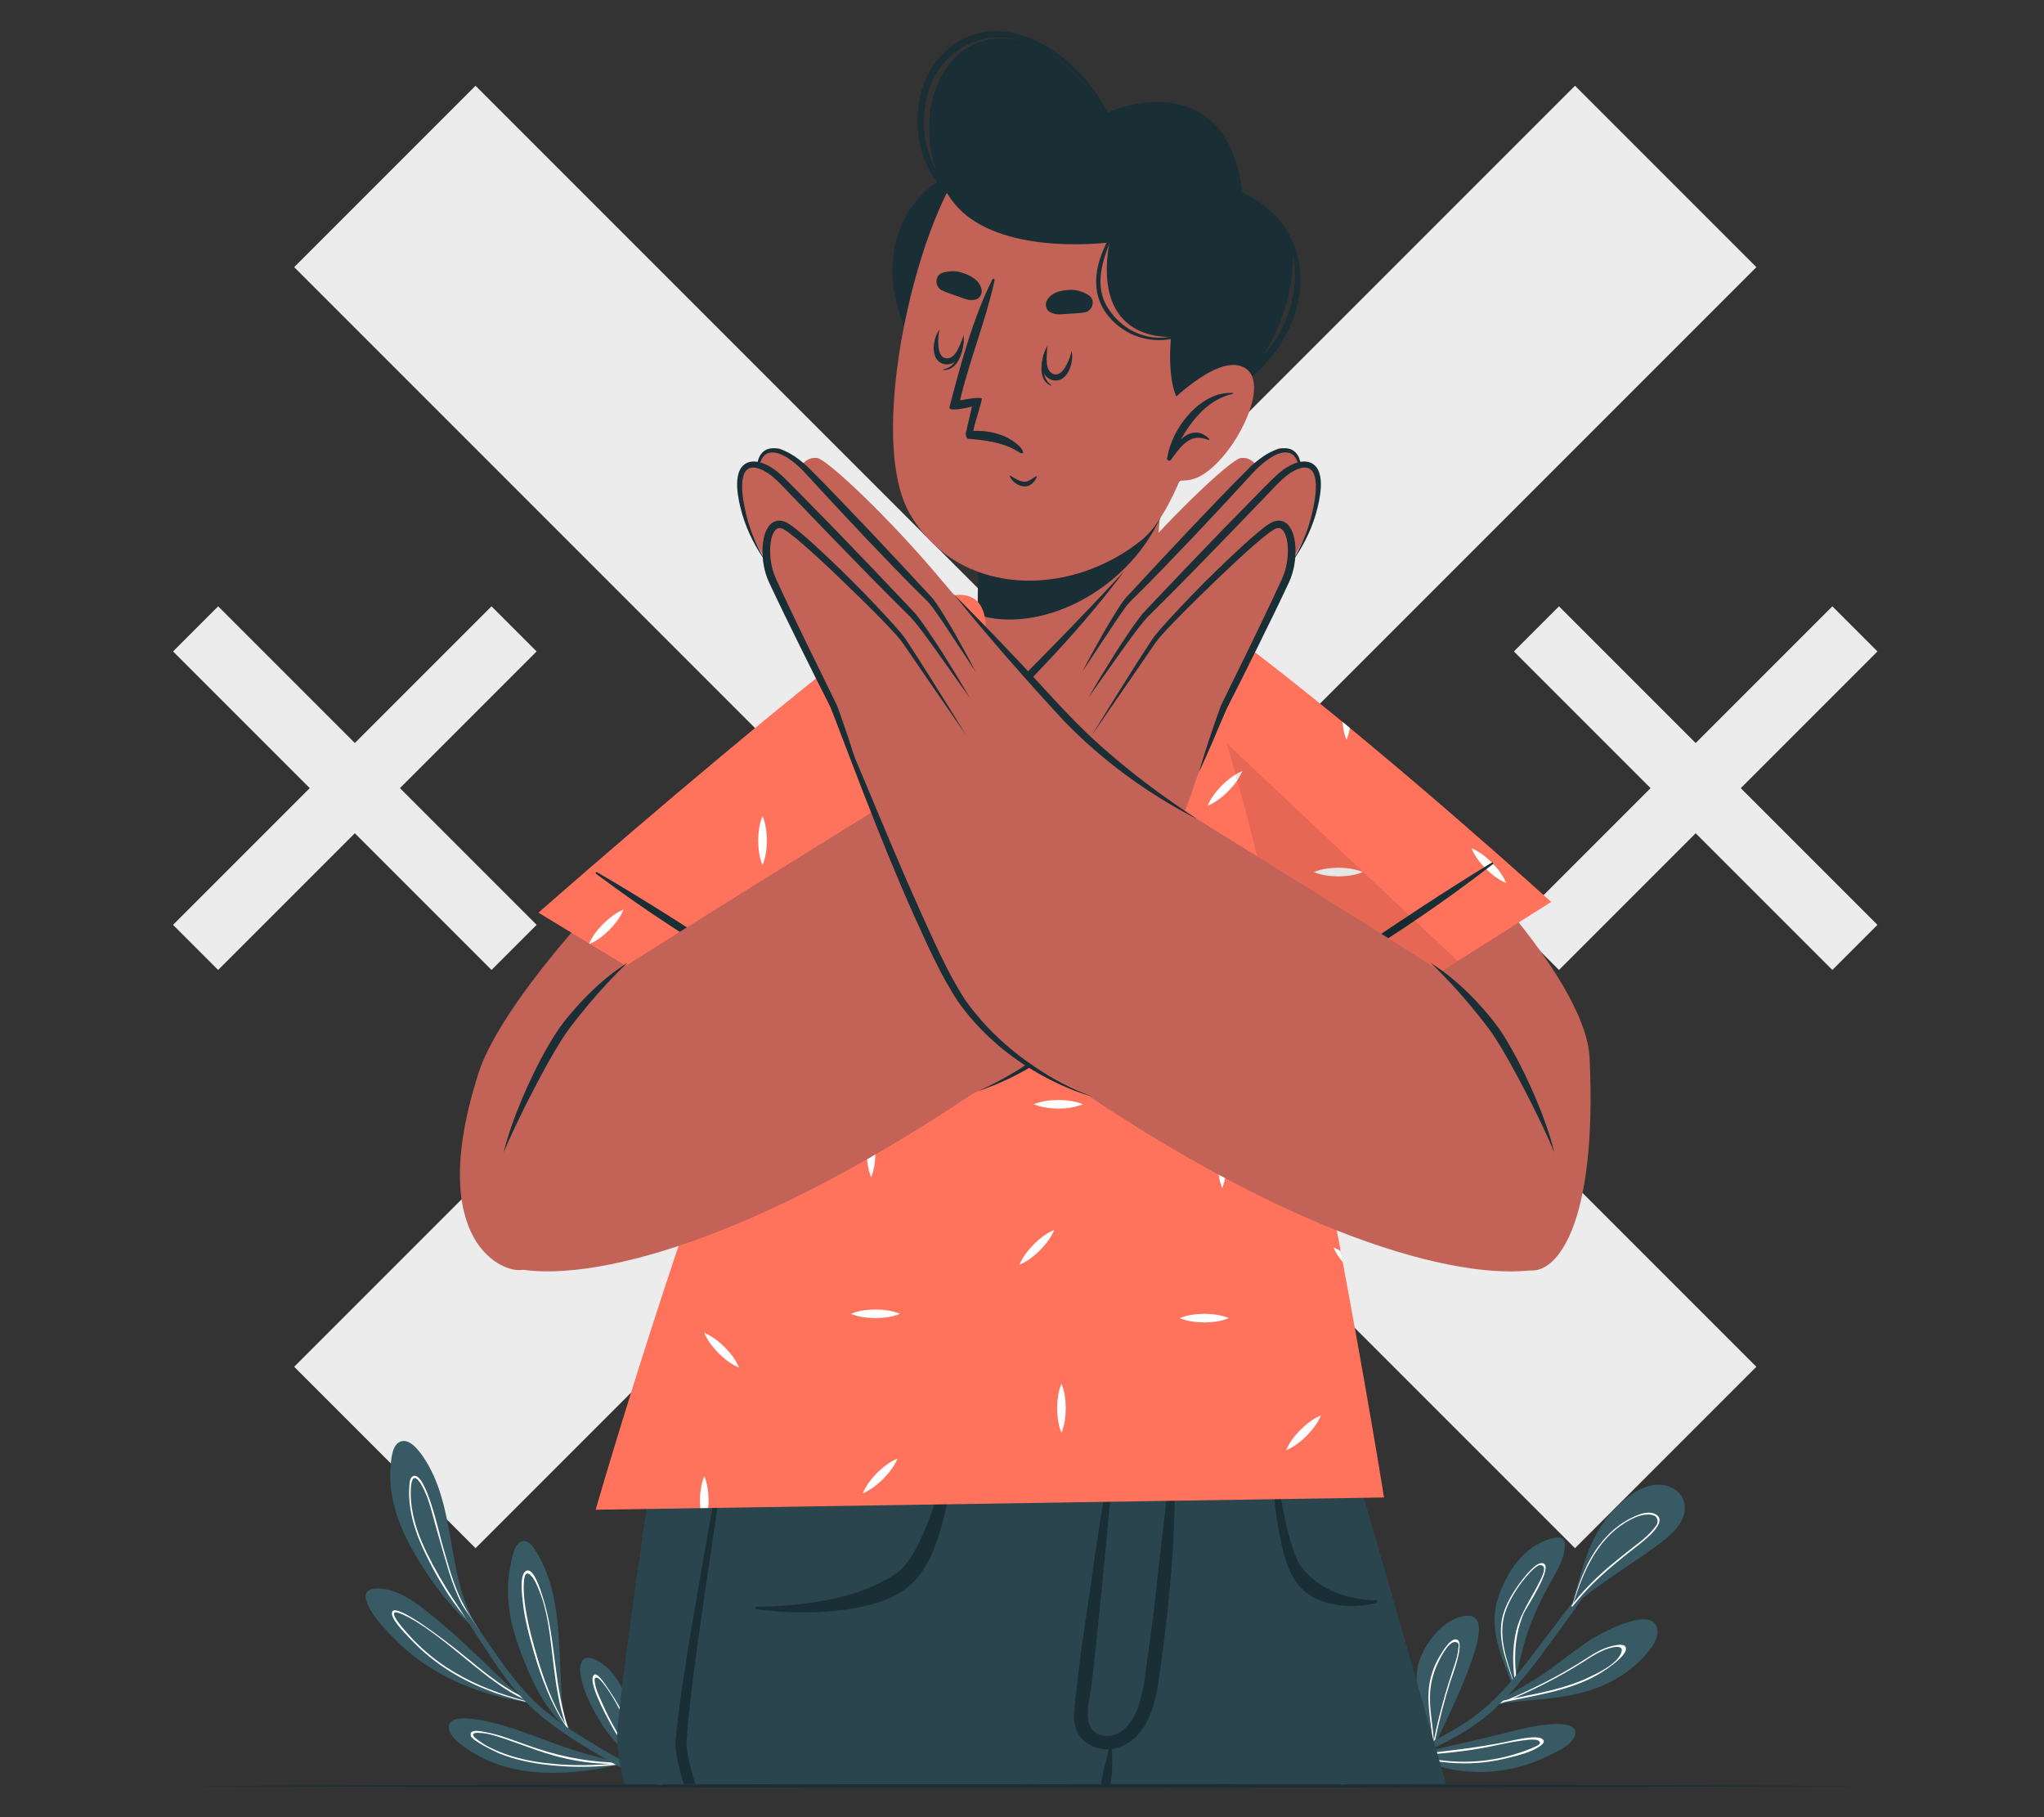 <?xml version="1.0" encoding="UTF-8"?>
<svg id="Layer_2" data-name="Layer 2" xmlns="http://www.w3.org/2000/svg" viewBox="0 0 540 480">
  <rect x="0" y="0" width="540" height="480" fill="#333333" stroke="none"/>
  <defs>
    <style>
      .cls-1 {
        fill: #ff735d;
      }

      .cls-1, .cls-2, .cls-3, .cls-4, .cls-5, .cls-6, .cls-7, .cls-8, .cls-9 {
        stroke-width: 0px;
      }

      .cls-2 {
        fill: #375a64;
      }

      .cls-3 {
        fill: #ececec;
      }

      .cls-4 {
        fill: #2b454e;
      }

      .cls-5 {
        fill: none;
      }

      .cls-6 {
        fill: #1a2e35;
      }

      .cls-7 {
        fill: #fff;
      }

      .cls-8 {
        fill: #c36358;
      }

      .cls-9 {
        opacity: .1;
      }
    </style>
  </defs>
  <g id="Layer_2-2" data-name="Layer 2">
    <g>
      <rect class="cls-5" width="540" height="480"/>
      <g>
        <g>
          <rect class="cls-3" x="236.98" y="-23.47" width="67.76" height="478.54" transform="translate(231.93 -128.32) rotate(45)"/>
          <rect class="cls-3" x="236.98" y="-23.47" width="67.76" height="478.54" transform="translate(-73.26 254.73) rotate(-45)"/>
        </g>
        <g>
          <g>
            <rect class="cls-3" x="85.32" y="148.69" width="16.85" height="118.99" transform="translate(174.66 -5.31) rotate(45)"/>
            <rect class="cls-3" x="85.32" y="148.69" width="16.85" height="118.99" transform="translate(-119.75 127.26) rotate(-45)"/>
          </g>
          <g>
            <rect class="cls-3" x="439.55" y="148.69" width="16.85" height="118.99" transform="translate(278.42 -255.79) rotate(45)"/>
            <rect class="cls-3" x="439.55" y="148.69" width="16.85" height="118.99" transform="translate(-16 377.74) rotate(-45)"/>
          </g>
        </g>
        <g>
          <g>
            <g>
              <path class="cls-2" d="m399.36,444.52c-2.83-6.95-6.11-14.65-3.68-22.15,2.24-6.92,6.76-14.03,14.23-15.96,2.13-.55,3.57-.54,3.5,1.98-.11,3.85-2.86,7.8-4.61,11.07-2.27,4.25-4.24,8.55-5.68,13.16-1,3.21-1.67,6.52-2.6,9.75-.11.41-.23.81-.36,1.22-.04.15-.09.31-.14.46.02.07.04.14.07.2.04.14.02.26-.05.35-.03.04-.06.07-.1.1-.19.12-.48.09-.59-.18Z"/>
              <path class="cls-7" d="m399.95,444.7c-2.16-6.23-4.89-12.8-2.51-19.29,1.1-3,2.89-5.82,4.87-8.31.9-1.14,3.59-4.56,5.29-4.18,3.09.69-4.4,11.8-5,13.18-2.25,5.18-2.65,10.75-2.09,16.27-.11.41-.23.81-.36,1.22-.55-3.88-.55-7.85.18-11.71,1.01-5.35,3.99-9.22,6.34-13.98.51-1.03,2.32-4.23.37-4.48-1.28-.16-3.92,3.16-4.49,3.87-1.88,2.37-3.56,5.04-4.64,7.87-2.5,6.51.09,13.11,2.12,19.44-.03.04-.06.07-.1.1Z"/>
            </g>
            <g>
              <path class="cls-2" d="m396.49,449.98c-.29.04-.58.09-.88.13,0,0-.02,0-.03,0-.08.01-.15-.02-.19-.07-.1-.12-.1-.32,0-.42.04-.04.1-.06.17-.07.04,0,.08,0,.12,0,.09,0,.18,0,.27-.01,0,0,0-.01.01-.02.02-.01.05-.03.07-.05,4.2-2.96,8.86-5.22,13.04-8.24,3.99-2.88,7.78-6.04,11.99-8.61,2.65-1.62,16.28-8.88,16.82-1.89.23,3.1-3.12,6.51-5.16,8.46-2.73,2.62-5.99,4.63-9.46,6.11-8.59,3.67-17.73,3.39-26.78,4.69Z"/>
              <path class="cls-7" d="m415.12,445.44c3.3-1.12,6.51-2.57,9.37-4.59,1-.69,5.78-4,4.99-5.74-.5-1.13-2.85-.49-3.64-.31-3.35.77-6.23,3-9.11,4.76-5.87,3.6-12.02,6.66-18.33,9.36-.42.09-.86.18-1.28.28-.36.07-.71.16-1.06.24-.12.03-.24.05-.37.08-.09.02-.18.04-.28.07-.11.1-.11.31,0,.42.27-.06.55-.12.83-.18-.21.09-.42.17-.64.26.01,0,.02,0,.03,0,.25-.04.48-.08.71-.11.06,0,.11-.01.16-.02.36-.13.72-.28,1.06-.41,5.89-1.25,11.86-2.18,17.57-4.12Zm-15.29,3.18c3.7-1.56,7.32-3.3,10.85-5.21,2.86-1.53,5.63-3.19,8.36-4.91,1.55-.98,3.09-1.96,4.79-2.67,1.29-.53,6.2-2.13,4.12,1.47-1.52,2.6-6,4.74-8.59,5.94-2.88,1.34-5.9,2.3-8.98,3.1-3.48.89-7.03,1.56-10.55,2.29Z"/>
            </g>
            <g>
              <path class="cls-2" d="m378.57,460.85h0c-.07-.11-.12-.24-.13-.25-2.04-6.56-5.78-14.91-3.49-21.82,1.7-5.11,6.49-11.27,12.22-11.96,6.47-.76,2.28,9.89,1.34,12.64-2.4,7.02-9.35,21.32-9.56,21.4-.03.04-.05.08-.09.12,0,0-.01.01-.02.02-.08.09-.19-.02-.27-.15Z"/>
              <path class="cls-7" d="m378.84,461c.09-.45.19-.91.29-1.37,1.11-5.21,2.44-10.38,4.04-15.46.4-1.28,4.19-10.89,1.48-11.14-1.64-.14-3.6,3.29-4.28,4.4-1.21,2-2.08,4.21-2.57,6.49-1.1,5.27.23,10.69.72,16.01.04.25.06.5.08.75-.02.06-.03.1-.03.15h0c.08.14.19.25.27.16Zm-1-14.08c.17-2.38.76-4.74,1.72-6.93.63-1.46,3.08-6.68,5.04-6.24,1.04.23.75.84.63,2.05-.06.55-.16,1.11-.29,1.65-.31,1.34-.78,2.64-1.21,3.93-.77,2.29-1.48,4.58-2.14,6.9-1.09,3.79-2.01,7.62-2.81,11.48-.23-4.3-1.26-8.55-.95-12.84Z"/>
            </g>
            <g>
              <path class="cls-2" d="m396.14,467.74c-7.97,1.06-16.13-.39-23.31-3.96-.05-.03-.09-.06-.11-.1-.09-.11-.08-.26,0-.37.07-.11.22-.18.38-.1.14.07.3.14.45.21,9.14-2.14,18.27-4.16,27.38-6.48,2.14-.55,15.9-3.76,15.24,1.07-.41,2.98-5.74,5.13-8.09,6.23-3.76,1.77-7.82,2.95-11.94,3.5Z"/>
              <path class="cls-7" d="m407.01,461.11c.65-.49,1.26-1.14.45-1.77-1.56-1.21-7.97.44-9.78.8-7.46,1.51-14.86,2.33-22.39,3.16-.63.07-1.27.14-1.91.22-.22-.07-.45-.13-.67-.2-.08.12-.09.27,0,.37.06,0,.13-.01.19,0,.29.09.6.19.9.26h.01c4.78,1.39,9.85,1.97,14.75,1.81,3.16-.1,6.28-.54,9.34-1.3,2.82-.69,6.74-1.56,9.1-3.35Zm-32.73,2.63c-.15-.03-.29-.08-.44-.11.27-.01.53-.02.79-.04,5.86-.3,11.73-.89,17.51-1.95,2.93-.54,5.82-1.27,8.77-1.71,1.24-.18,4.76-.83,5.65-.07.87.73-.41,1.21-1.11,1.58-.51.26-1.48.62-1.98.81-9.5,3.66-19.53,3.99-29.18,1.48Z"/>
            </g>
            <path class="cls-2" d="m354.35,471.77l-.47-1.29c1.13-.44,2.25-.88,3.37-1.32,4.52-1.83,9.02-3.69,13.49-5.64,2.55-1.11,5.07-2.24,7.53-3.46.08-.04.17-.09.25-.12.2-.11.39-.21.6-.31.21-.1.43-.22.64-.34,5.51-2.81,10.69-6.1,15.18-10.58,1.48-1.47,2.89-3,4.26-4.57.13-.15.26-.31.39-.45.04-.04.07-.08.1-.12.14-.15.27-.31.41-.47.1-.12.2-.23.3-.36,4.14-4.9,7.9-10.14,11.76-15.22,1.1-1.46,2.21-2.92,3.33-4.35.06-.1.13-.18.2-.26.07-.11.16-.22.24-.32,4.92-6.41,9.91-12.77,14.65-19.29.17-.25.52.06.34.3-3.12,4.38-6.15,8.83-9.2,13.26-.4.59-.82,1.18-1.22,1.77-.81,1.17-1.61,2.34-2.42,3.5-1.62,2.33-3.25,4.63-4.93,6.92-4.69,6.42-9.36,13.05-14.83,18.88-.41.44-.82.86-1.25,1.29-.26.27-.52.54-.79.78-.3.31-.61.61-.92.91-5.51,5.26-11.89,8.76-18.68,11.77-.47.21-.95.42-1.43.62-.21.09-.44.2-.66.29-.12.04-.24.1-.35.15-.15.06-.3.12-.46.19h-.01c-.11.04-.23.1-.35.14-.41.17-.82.34-1.23.51-4.5,1.86-9.03,3.66-13.56,5.43-1.44.56-2.88,1.16-4.32,1.75Z"/>
            <g>
              <path class="cls-2" d="m423.08,402.97c3.45-5.26,11.57-13.36,18.55-10.03,2.81,1.34,4.08,4.16,3.24,7.16-.98,3.47-4.28,6.08-7.06,8.11-7.42,5.42-15.29,10.1-22.32,16.05-.03.07-.6.51-.75.64-.15.12-.32-.12-.17-.24.23-.2.46-.39.69-.59,2.01-7.11,3.73-14.86,7.82-21.1Z"/>
              <path class="cls-7" d="m415.5,424.31s.08-.09.11-.14c1.53-1.96,3.18-3.79,4.92-5.54,3.63-3.63,7.65-6.86,11.72-10.04,1.57-1.22,9.35-6.94,4.74-8.78-1.94-.77-4.46.36-6.17,1.22-2.76,1.37-5.15,3.37-7.17,5.7-4.01,4.64-6.22,10.38-7.93,16.18-.09.27-.16.53-.24.79-.06.07-.11.14-.17.21-.04.04-.08.09-.11.14-.02.03-.04.06-.04.1-.01.13.1.25.22.23.05,0,.09-.02.12-.07Zm.46-1.73c1.55-4.74,3.4-9.49,6.31-13.57,1.51-2.12,3.32-4.07,5.41-5.65.92-.7,1.91-1.33,2.94-1.87.76-.4,1.57-.77,2.39-1.04,1.81-.6,4.03-.58,4.61.41.72,1.22.12,1.94-1.07,3.35-.39.48-.84.93-1.29,1.35-1.13,1.07-2.36,2.03-3.59,2.97-2.03,1.58-4.05,3.16-6.02,4.82-1.33,1.12-2.64,2.28-3.9,3.48-2.17,2.07-4.22,4.26-6.09,6.62.09-.29.19-.59.29-.89Z"/>
            </g>
          </g>
          <g>
            <g>
              <g>
                <path class="cls-2" d="m115.04,427.47c3.91,3.18,7.61,6.61,11.26,10.09,2.07,1.97,4.12,3.96,6.2,5.93,2.29,2.16,4.47,4.61,7.55,5.55,0,0,0-.01.01-.01.04-.01.38.19.38.2.01.02.02.04.03.06.09.23-.12.57-.44.49-.07-.02-.14-.04-.2-.06-.03,0-.06,0-.08,0-.88.07-2.22-.37-2.77-.46-2.51-.42-5-1.02-7.45-1.73-5.01-1.45-9.87-3.46-14.37-6.11-4.03-2.37-7.76-5.25-11.02-8.6-2.61-2.68-6.53-6.63-7.46-10.4-.83-3.41,3.67-3.01,5.77-2.53,4.77,1.1,8.88,4.58,12.59,7.58Z"/>
                <path class="cls-7" d="m103.67,425.65c-.97,1.55,3.33,5.79,5.14,7.69,2.85,3,6.09,5.6,9.58,7.83,6.28,4.01,13.27,6.66,20.49,8.35.29.07.58.14.87.2.03,0,.06,0,.08,0,.06.01.13.04.2.06.32.09.54-.25.44-.49-.58-.23-1.15-.47-1.71-.74-.51-.24-1-.48-1.49-.74-5.34-2.75-10.08-6.72-14.71-10.51-5.45-4.44-17.62-13.7-18.91-11.65Zm34.44,23.07c.74.35,1.49.67,2.24.96-.59-.15-1.18-.3-1.77-.46-6.32-1.69-12.48-3.96-18.13-7.28-3.18-1.85-6.17-4.02-8.9-6.51-1.46-1.34-2.84-2.75-4.13-4.25-.54-.64-4.01-4.37-3.21-5.2.57-.58,4.43,1.62,4.52,1.66.77.43,1.53.9,2.29,1.39,1.54.99,3.03,2.07,4.5,3.17,3.18,2.4,6.23,4.97,9.32,7.47,4.13,3.33,8.45,6.76,13.27,9.05Z"/>
              </g>
              <g>
                <path class="cls-2" d="m141.98,410.43c3.77,6.3,5.02,13.74,5.57,20.95.29,3.87.4,7.74.6,11.61.17,3.24.13,7.01,1.01,10.33.03.14.07.3.12.45.27.95.63,1.85,1.09,2.69.03.07.03.13,0,.19.07.08.13.16.19.25.04.06-.03.14-.09.09-.08-.06-.17-.14-.26-.2,0,0-.01,0-.02-.02-.09.01-.17-.02-.22-.12-.02-.03-.04-.07-.06-.11-.08-.07-.17-.13-.25-.21-5.97-4.86-9.69-13.48-12.28-20.42-2.58-6.91-4.05-14.43-2.63-21.77.36-1.84.89-6.21,3.05-6.97,1.97-.69,3.38,1.91,4.18,3.24Z"/>
                <path class="cls-7" d="m139.27,414.84c-2.19.51-1.34,6.56-1.19,8.04.46,4.5,1.63,8.88,2.86,13.21,2.04,7.11,4.55,13.89,8.63,19.99h0c.03.09.06.17.09.26.09.08.17.15.25.21.02.04.03.08.06.1.05.1.14.13.23.12-.04-.12-.08-.23-.1-.34-.3-.87-.57-1.77-.82-2.66-.04-.15-.09-.3-.12-.44-1.68-6.2-2.3-12.68-3.17-19.07-.61-4.44-1.41-8.9-2.84-13.15-.36-1.09-2.04-6.69-3.88-6.26Zm2.19,3.1c3.46,6.82,3.9,15.17,4.87,22.63.64,5.05,1.45,10.1,3.04,14.9-3.47-5.61-5.76-11.99-7.59-18.24-1.06-3.61-2.06-7.26-2.7-10.97-.36-1.99-.65-4.04-.71-6.08-.03-.92-.02-2.73.23-3.66.62-2.23,2.27.25,2.87,1.42Z"/>
              </g>
              <g>
                <path class="cls-2" d="m163.01,465.61c.07.11.05.27-.02.39.05,0,.1,0,.15-.01.08,0,.12.05.13.1.02.06-.01.12-.09.14-8.62,1.91-18.28,2.92-26.99,1.11-3.67-.76-7.25-2.04-10.49-3.95-2.22-1.3-6.68-3.93-7.1-6.79-.84-5.75,14.84-.7,17.2.06,4.3,1.4,8.48,3.15,12.75,4.63,4.68,1.62,9.47,2.89,14.25,4.16.1.03.17.08.21.15Z"/>
                <path class="cls-7" d="m163.01,465.61c-.47,0-.94-.03-1.41-.06-7.75-.35-14.97-1.92-22.42-4.61-3.59-1.3-7.26-2.75-11.03-3.43-.94-.16-4.41-1.03-3.73,1.12.36,1.11,6.16,4,7.73,4.63,3.59,1.42,7.4,2.27,11.21,2.77,6.35.84,12.95.9,19.35.13.19-.02.38-.04.56-.06,0-.06-.05-.11-.13-.11-.04,0-.09.01-.14,0,.06-.12.08-.28.01-.39Zm-16.4.34c-3.8-.32-7.62-.92-11.28-2.03-1.45-.44-2.89-.97-4.29-1.58-1.09-.49-2.19-1-3.19-1.63-2.46-1.57-2.98-2.16-2.81-2.63.11-.29.6-.48,2.53-.28,1.23.12,2.49.46,3.67.82,1.7.53,3.38,1.11,5.05,1.72,3.35,1.2,6.69,2.45,10.11,3.4,4.89,1.37,10,2.15,15.1,2.18-4.95.4-9.9.47-14.89.04Z"/>
              </g>
              <g>
                <path class="cls-2" d="m160.55,440.65c2.31,2.14,3.83,5.04,5.01,7.92,2.36,5.8,3.44,12.02,5.39,17.97.29.89.6,1.77.93,2.65.04.09.69,1.05.62,1-.02-.01-.32-.28-.83-.76h0c-2.51-2.34-10-9.5-13-14.49-1.85-3.07-3.63-6.4-4.67-9.84-.49-1.65-1.43-5.39.15-6.77,1.7-1.49,5.21,1.2,6.41,2.32Z"/>
                <path class="cls-7" d="m157.07,442.34c-2.27,1.12,3.19,11.06,3.88,12.37,2.56,4.85,5.73,9.34,9.45,13.36.41.46.83.9,1.27,1.35.51.47.81.75.83.76.02-.03-.57-.91-.62-1-.06-.15-.11-.3-.17-.45-.27-.73-.52-1.46-.76-2.19-1.78-3.95-3.49-7.94-5.36-11.86-1.34-2.83-2.82-5.57-4.61-8.16-.4-.58-2.91-4.68-3.9-4.19Zm2.04,2c5.68,7.16,8.13,16.05,12.09,24.14.07.14.13.26.19.39-.15-.18-.32-.35-.47-.52-3-3.41-5.68-7.05-7.98-10.95-1.4-2.37-2.65-4.84-3.76-7.36-.58-1.33-1.33-2.79-1.72-4.2-.18-.63-.6-2.39-.19-2.64.58-.36,1.45.68,1.83,1.15Z"/>
              </g>
              <g>
                <path class="cls-2" d="m111.71,384.68c9.06,13.19,5.97,31.04,14.12,44.69.02.03.03.05.04.07.25.42.51.83.78,1.24.13.2-.02.42-.19.45-.08.01-.16-.01-.22-.11-.07-.09-.13-.2-.19-.3-6.88-5.64-12.67-13.52-17.03-21.22-3.79-6.7-6.5-14.32-5.83-22.11.16-1.92.36-5.75,2.61-6.6,2.39-.91,4.79,2.26,5.91,3.89Z"/>
                <path class="cls-7" d="m109.19,389.89c-.94.37-.98,1.8-1.04,2.58-.17,1.95-.05,3.94.24,5.87.58,3.98,1.98,7.8,3.7,11.43,2.91,6.09,6.44,12.25,10.83,17.51.99,1.2,2.03,2.35,3.12,3.45.13.14.27.27.41.4.17-.03.32-.25.2-.45-.28-.39-.51-.78-.76-1.19-.02-.03-.04-.07-.07-.11-1.8-2.62-3.4-5.35-4.68-8.3-1.98-4.54-3.18-9.39-4.55-14.12-.53-1.87-4.16-18.36-7.4-17.07Zm2.34,2.67c1.9,3.48,2.69,7.52,3.78,11.3,1.11,3.82,2.17,7.65,3.33,11.44.92,3,2.09,5.96,3.51,8.79,1.18,2.35,2.56,4.61,4.14,6.71-1.77-1.89-3.39-3.92-4.9-6.01-.02-.03-.04-.05-.04-.08-2.69-3.75-5.02-7.78-7.18-11.79-.03-.04-.06-.1-.08-.15-1.91-3.57-3.61-7.29-4.62-11.22-.54-2.13-.91-4.33-.96-6.53-.04-2.5.19-4.53,1.03-4.62.58-.05,1.45,1.14,2,2.17Z"/>
              </g>
            </g>
            <path class="cls-2" d="m114.47,412.72c2.49,3.82,5.08,7.6,7.68,11.37,1.22,1.78,2.45,3.54,3.67,5.29.03.04.04.08.07.11.44.63.89,1.28,1.33,1.91,3.99,5.76,7.97,11.83,12.86,16.88,2.56,2.64,5.48,4.99,8.54,7.15.32.21.63.44.95.66h0c.18.12.35.24.53.35.09.07.19.13.29.19,2.67,1.8,5.43,3.48,8.13,5.09,3.76,2.25,7.64,4.24,11.54,6.18.11.07.22.13.34.17.17.09.35.18.53.27.09.05.18.09.27.13.16.09.33.17.5.26,1.26.62,2.51,1.25,3.76,1.9l-.71,1.13c-4.04-1.48-8.01-3.39-11.82-5.48-.09-.04-.15-.08-.23-.13-.37-.19-.75-.4-1.11-.61-.46-.25-.91-.5-1.36-.77-1.09-.63-2.16-1.26-3.22-1.89-6.14-3.69-12.42-7.71-17.54-12.77-.14-.14-.28-.28-.42-.43-.06-.05-.12-.12-.18-.18-.11-.09-.21-.2-.31-.3l-.47-.5c-.28-.3-.55-.61-.82-.91-.08-.09-.16-.18-.24-.27-4.22-4.8-7.72-10.41-11.2-15.7-.64-.97-1.27-1.94-1.89-2.92-.35-.54-.69-1.09-1.03-1.63-.51-.83-1.03-1.67-1.54-2.5-.02-.03-.04-.05-.04-.08-2.41-3.92-4.75-7.89-7.18-11.79-.11-.18.19-.37.31-.19Z"/>
          </g>
        </g>
        <g>
          <g>
            <g>
              <path class="cls-4" d="m382.03,471.24h-129.37c-1.07-4.16-2.1-8.26-3.13-12.3-1.18-4.64-2.34-9.16-3.46-13.57-.25-.98-.51-1.97-.75-2.93-.85-3.38-1.69-6.67-2.51-9.87-.49-1.95-.98-3.87-1.46-5.77-.51-1.93-.98-3.84-1.46-5.69-.13-.49-.25-.98-.38-1.46-.13-.54-.26-1.07-.39-1.59-.16-.66-.33-1.28-.49-1.92v-.02c-.18-.67-.34-1.33-.51-1.98-.33-1.25-.64-2.48-.93-3.67-.46-1.77-.9-3.51-1.33-5.2-.18-.74-.38-1.48-.56-2.2-.31-1.18-.61-2.33-.89-3.46-.2-.75-.38-1.49-.56-2.21-.77-2.97-1.48-5.75-2.13-8.36-.18-.69-.34-1.36-.52-2.02-.28-1.13-.56-2.21-.82-3.26-.18-.66-.34-1.3-.49-1.92-.57-2.23-1.1-4.26-1.54-6.05-.13-.48-.25-.93-.36-1.38-.3-1.18-.57-2.23-.8-3.16-.1-.38-.18-.74-.28-1.07-.1-.38-.18-.72-.26-1.03-.05-.23-.11-.46-.16-.66-.08-.33-.16-.62-.23-.89-.03-.15-.07-.28-.1-.39-.2-.77-.3-1.16-.3-1.16h125.92s4.15,14.3,10.79,37.35c1.34,4.69,2.8,9.75,4.36,15.13,4.41,15.36,9.56,33.3,15.1,52.71Z"/>
              <path class="cls-6" d="m273.84,471.24h-3.23c-4.79-19.82-9.46-39.67-13.92-59.56-1.08-4.84-2.15-9.67-3.21-14.53-.1-.46-.2-.9-.3-1.36-.05-.25.31-.34.38-.1.05.15.08.3.13.44,1.46,5.2,2.92,10.41,4.34,15.62,5.46,19.77,10.69,39.61,15.8,59.48Z"/>
              <path class="cls-6" d="m347.7,366.05l-5.56,27.82-4.56,22.82-7.75,38.89-.8,3.98-1.33,6.64-1,5.03h-74.05c-1.05-4.18-2.1-8.28-3.11-12.3-1.18-4.64-2.34-9.16-3.46-13.57-.25-.98-.51-1.97-.75-2.93-.85-3.38-1.69-6.67-2.51-9.87-.49-1.95-.98-3.87-1.46-5.77-.51-1.93-.98-3.84-1.46-5.69-.13-.49-.25-.98-.38-1.46-.13-.54-.26-1.07-.39-1.59-.16-.66-.33-1.28-.49-1.92v-.02c-.18-.67-.34-1.33-.51-1.98-.33-1.25-.64-2.48-.93-3.67-.46-1.77-.9-3.51-1.33-5.2-.2-.75-.38-1.48-.56-2.2-.31-1.18-.61-2.33-.89-3.46-.2-.75-.38-1.49-.56-2.21-.77-2.97-1.48-5.75-2.13-8.36-.18-.69-.34-1.36-.52-2.02-.28-1.13-.56-2.21-.82-3.26-.18-.66-.34-1.3-.49-1.92-.57-2.23-1.1-4.26-1.54-6.05-.13-.48-.25-.93-.36-1.38-.3-1.18-.57-2.23-.8-3.16-.1-.38-.18-.74-.28-1.07-.1-.38-.18-.72-.26-1.03-.05-.23-.11-.46-.16-.66-.08-.33-.16-.62-.23-.89-.03-.15-.07-.28-.1-.39-.2-.77-.3-1.16-.3-1.16h121.84Z"/>
            </g>
            <g>
              <path class="cls-4" d="m347.24,366v.05c-.05.69-.52,8.2-1.74,19.66-.34,3.34-.75,7.02-1.23,10.95-.74,6.21-1.66,13.07-2.79,20.31-1.93,12.64-4.46,26.43-7.74,39.9-1.16,4.85-2.44,9.66-3.8,14.36l-164.99.06s-2.26-8.95-1.89-13.69c1.48-18.99,12.59-91.55,12.59-91.55l147.45-.05h24.13Z"/>
              <g>
                <path class="cls-6" d="m310.46,382.57c.02,5.82-.02,11.62-.2,17.42-.18,6.29-.54,12.58-1.15,18.86-.01.23-.04.46-.06.7-.56,5.89-1.23,11.77-2.04,17.64-.74,5.46-1.23,11.36-3.46,16.47-.84,1.94-2.07,3.81-3.62,5.27-1.45,1.35-3.15,2.4-5.11,2.87-.3.09-.63.15-.95.2-.09.01-.18,0-.28.02.12.07.21.17.2.34,0,1.95.11,3.93-.04,5.87-.01.09-.01.17-.02.24-.07.95-.18,1.9-.32,2.84h-2.6c.23-1.12.45-2.24.68-3.37.43-1.9.99-3.78,1.37-5.71.01-.09.07-.13.12-.18-3.54.17-7.17-1.6-8.56-4.98-1.02-2.45-.68-5.06-.4-7.62.4-3.34.78-6.68,1.17-10.04.74-6.14,1.76-12.22,2.63-18.35.13-.93.27-1.87.39-2.78,1.76-12.45,3.01-20.97,5.33-33.31.07-.51.17-1.02.27-1.54.06-.35.62-.27.6.06-.05.82-.11,1.66-.18,2.48-.3,4.72-4.7,50.53-5.93,59.58-.57,4.21-2.93,11.78,3.13,12.87,1.5.28,2.87-.01,4.06-.65,2.62-1.41,4.48-4.54,5.34-7.26,1.55-4.84,1.96-10.14,2.68-15.15.79-5.54,1.48-11.08,2.05-16.63h0c.74-6.94,3.23-27.83,3.67-31.36.2-1.62.4-3.26.61-4.89.06-.34.6-.27.61.09Z"/>
                <path class="cls-6" d="m199.92,424.41c6.77-.03,25.74-.82,37.11-9.01,7.24-5.21,12.52-26.77,13.92-32.89.07-.3.53-.2.54.08.22,6.87-.82,13.86-2.73,20.48-1.63,5.65-3.83,11.96-8.64,15.92-5.05,4.17-11.91,5.63-18.38,6.39-7.3.86-14.58.65-21.85-.29-.45-.06-.46-.68.02-.68Z"/>
                <path class="cls-6" d="m363.65,422.71c-3.64-.03-13.85-.82-19.97-9.01-3.89-5.21-6.73-26.77-7.49-32.89-.04-.3-.29-.2-.29.08-.12,6.87.44,13.86,1.47,20.48.88,5.65,2.06,11.96,4.65,15.92,2.72,4.17,6.41,5.63,9.89,6.39,3.93.86,7.84.65,11.76-.29.24-.06.25-.68,0-.68Z"/>
                <path class="cls-6" d="m191.79,380.28c-.36,9.1-9.5,61.95-10.41,79.95-.16,3.22,2.32,11.01,2.32,11.01h-3.05s-2.4-7.65-2.19-10.8c1.2-18.11,11.84-71.09,12.54-80.17.05-.51.8-.48.79.02Z"/>
              </g>
            </g>
          </g>
          <g>
            <g>
              <path class="cls-8" d="m323.67,170.84c60.66,47.3,95.33,88.35,96.28,108.57,2.13,45.3-9.29,57.66-16.29,56.03-46.24-10.78-80.77-95.16-103.43-145.33-22.5-49.81,6.06-32.81,23.44-19.26Z"/>
              <g>
                <path class="cls-1" d="m409.8,238.24l-68.81,43.54s-33.88-61.52-46.63-98.84c-12.75-37.33,2.6-37.24,38.16-9.91,35.56,27.33,77.29,65.21,77.29,65.21Z"/>
                <path class="cls-7" d="m322.81,207.44c-1.5,1.56-2.88,3.23-3.78,5.39,2.16-.89,3.84-2.28,5.4-3.78,1.49-1.56,2.88-3.23,3.78-5.39-2.16.9-3.84,2.28-5.4,3.78Zm71.33,20.41c-1.56-1.5-3.23-2.89-5.4-3.79.9,2.17,2.28,3.84,3.79,5.4,1.56,1.5,3.23,2.88,5.39,3.78-.9-2.16-2.28-3.83-3.78-5.39Zm-73.26-63.27c-1.23-.23-2.48-.32-3.72-.34-2.16.05-4.33.26-6.49,1.15,2.16.89,4.33,1.1,6.49,1.15,1.82-.04,3.62-.2,5.44-.77-.59-.41-1.16-.81-1.72-1.18Zm32.68,64.62c-2.16.05-4.33.26-6.49,1.15,2.16.89,4.33,1.1,6.49,1.15,2.17-.05,4.33-.26,6.5-1.15-2.17-.89-4.33-1.1-6.5-1.15Zm1.12-38.5c.11,1.59.4,3.16,1.05,4.74.44-1.06.71-2.1.88-3.16h0c-.65-.52-1.28-1.06-1.93-1.59Z"/>
                <path class="cls-6" d="m394.38,228.28c-26.29,20.45-52.17,34.32-57.31,37.76-.24.16-.48-.25-.22-.4,5.22-3.1,33.31-23.28,57.29-37.8.28-.17.5.24.25.44Z"/>
                <path class="cls-9" d="m385.13,253.85l-44.15,27.94s-33.88-61.52-46.63-98.84c-2.69-7.88-4.13-14.1-4.38-18.74l95.16,89.64Z"/>
              </g>
            </g>
            <g>
              <g>
                <path class="cls-1" d="m365.62,395.55l-208.25,3.24s58.42-203.89,102.61-240.79c10.33-8.62,41.41-10.09,50.49,3.76,22.82,34.8,55.27,233.62,55.15,233.79Z"/>
                <path class="cls-7" d="m343.57,377.67c-1.5,1.55-2.89,3.23-3.78,5.39,2.16-.9,3.84-2.28,5.39-3.78,1.5-1.56,2.89-3.24,3.79-5.4-2.16.9-3.84,2.29-5.4,3.79Zm-70.45-49c-1.5,1.55-2.89,3.23-3.78,5.39,2.16-.89,3.84-2.28,5.39-3.78,1.5-1.56,2.89-3.24,3.79-5.4-2.16.9-3.84,2.29-5.4,3.79Zm-41.39,60.37c-1.5,1.56-2.89,3.23-3.78,5.4,2.16-.9,3.83-2.29,5.39-3.79,1.5-1.56,2.89-3.23,3.78-5.39-2.16.9-3.83,2.28-5.39,3.78Zm-46.7-76.82c-.34.98-.68,1.95-1.01,2.92.81-1.02,1.51-2.13,2.05-3.42-.35.15-.71.32-1.04.5Zm141.42-107.66c-1.35.82-2.52,1.82-3.63,2.88-1.5,1.56-2.88,3.23-3.78,5.39,2.16-.89,3.84-2.28,5.4-3.78.88-.91,1.72-1.88,2.44-2.95-.13-.51-.28-1.02-.43-1.54Zm-2.01,54.71c-1.56-1.5-3.24-2.88-5.4-3.78.9,2.16,2.28,3.84,3.78,5.4,1.56,1.49,3.24,2.88,5.4,3.78-.9-2.16-2.29-3.84-3.78-5.4Zm29.77,71.21c-.6-.38-1.23-.72-1.93-1,.63,1.5,1.49,2.78,2.48,3.93-.18-.96-.37-1.94-.55-2.93Zm-72.97-146.65c-1.56-1.51-3.23-2.89-5.4-3.79.9,2.17,2.29,3.84,3.79,5.4,1.56,1.5,3.23,2.88,5.39,3.78-.9-2.16-2.28-3.83-3.78-5.39Zm-89.77,172.03c-1.56-1.5-3.23-2.89-5.39-3.78.89,2.16,2.28,3.84,3.78,5.39,1.56,1.5,3.24,2.89,5.4,3.79-.9-2.16-2.29-3.84-3.79-5.4Zm51.96-99.08c-1.56-1.51-3.24-2.89-5.4-3.79.9,2.17,2.28,3.84,3.78,5.4,1.57,1.5,3.24,2.88,5.4,3.78-.9-2.16-2.28-3.83-3.78-5.39Zm74.72,90.26c-2.16.05-4.33.24-6.49,1.13,2.16.89,4.33,1.1,6.49,1.15,2.17-.04,4.33-.24,6.5-1.15-2.17-.89-4.33-1.1-6.5-1.13Zm-38.57-56.49c-2.17.05-4.33.26-6.49,1.13,2.16.89,4.32,1.1,6.49,1.15,2.16-.04,4.33-.24,6.49-1.15-2.16-.89-4.33-1.1-6.49-1.13Zm32.7-125.72c-.54.15-1.07.33-1.61.55.76.3,1.5.54,2.26.71-.21-.44-.43-.85-.65-1.26Zm-111.57,104.29c-.29.76-.59,1.51-.87,2.27h.06c2.17-.05,4.33-.26,6.5-1.15-1.9-.78-3.79-1.04-5.7-1.12Zm30.58,76.77c-2.16.05-4.33.26-6.49,1.15,2.16.89,4.33,1.1,6.49,1.13,2.17-.04,4.33-.24,6.49-1.13-2.16-.9-4.32-1.1-6.49-1.15Zm17.93-129.34c-2.17.05-4.33.26-6.49,1.15,2.16.89,4.32,1.1,6.49,1.15,2.16-.05,4.33-.26,6.49-1.15-2.16-.89-4.33-1.1-6.49-1.15Zm-63.16,173.39c-.9,2.17-1.1,4.33-1.15,6.49.01.65.05,1.29.1,1.93l2.09-.04c.06-.62.09-1.26.1-1.89-.04-2.16-.24-4.32-1.13-6.49Zm94.37-24.46c-.89,2.16-1.1,4.33-1.15,6.49.05,2.17.26,4.33,1.15,6.5.89-2.17,1.1-4.33,1.13-6.5-.04-2.16-.24-4.33-1.13-6.49Zm-50.28-67.5c-.9,2.16-1.11,4.33-1.15,6.49.05,2.17.26,4.33,1.15,6.5.88-2.17,1.09-4.33,1.13-6.5-.04-2.16-.24-4.33-1.13-6.49Zm92.74,2.85c-.89,2.17-1.1,4.33-1.13,6.5.04,2.16.24,4.32,1.13,6.49.89-2.17,1.1-4.33,1.15-6.49-.05-2.17-.24-4.33-1.15-6.5Zm-37.85-74.08c-.89,2.17-1.1,4.33-1.13,6.5.05,2.16.26,4.33,1.13,6.49.89-2.16,1.1-4.33,1.15-6.49-.04-2.17-.24-4.33-1.15-6.5Z"/>
              </g>
              <path class="cls-6" d="m257,170.55c6.3,10.34,14.96,19.21,24.8,24.77,4.98,2.81,10.35,4.91,15.8,4.91,2.78,0,5.83-.48,8.08-2.27,2.2-1.74,3.75-4.43,4.83-7.21,1.22-3.13,1.91-6.59,2.2-10.06.33-3.89.43-7.87.25-11.81,0-.15.2-.13.2.02.17,3.74.62,7.47.53,11.2-.08,3.31-.4,6.61-1.25,9.72-.82,3-2.15,5.85-4.03,8.1-2.05,2.46-4.71,3.66-7.69,4.1-5.7.84-11.62-.82-17-3.55-5.2-2.64-10.21-6.35-14.54-10.66-4.91-4.88-9.17-10.71-12.48-17.09-.12-.23.17-.37.29-.17Z"/>
            </g>
            <g>
              <g>
                <path class="cls-8" d="m300.63,192.09c-11.31,3.84-32.86-11.93-42.07-25.51-.63-.93-.11-11.43-.09-24.22-.02-7.76-.22-16.4-.97-24.27l50.51,7.26s-3.27,16.96-1.87,30.67c.13,1.14.35,2.2.65,3.2.03.15.09.32.12.53,1.59,6.04,4.66,28.61-6.27,32.33Z"/>
                <path class="cls-6" d="m308,125.36s-.65,3.47-1.57,11.66c-9.22,19.51-31.8,30.43-48.07,25.42-.03-8.38.1-32.99-.87-44.34l50.51,7.26Z"/>
              </g>
              <g>
                <path class="cls-6" d="m251.71,46.17s-11.41,3.19-15.09,17.95c-3.72,14.95,5.82,29.14,5.82,29.14l9.26-47.09Z"/>
                <path class="cls-8" d="m322.28,63.79c4.45,17.84-7.45,68.08-20.53,78.74-18.95,15.46-48.68,15.49-61.48-7-12.41-21.79,4.26-87,18.74-96.55,21.33-14.07,56.69-1.54,63.26,24.81Z"/>
                <g>
                  <path class="cls-6" d="m286.6,82.51c-1.55.27-3.02.27-4.58.38-1.76.13-3.14.41-4.74-.51-.86-.49-1.22-1.89-.82-2.77.92-2.04,3.04-2.73,5.15-2.97,2.29-.26,4.12.13,6.05,1.37,1.88,1.21.98,4.13-1.06,4.49Z"/>
                  <path class="cls-6" d="m248.8,76.67c1.41.69,2.83,1.09,4.3,1.62,1.66.6,2.91,1.25,4.7.82.96-.23,1.69-1.48,1.55-2.44-.33-2.22-2.17-3.46-4.14-4.27-2.13-.88-4-1.01-6.2-.34-2.13.64-2.07,3.7-.21,4.61Z"/>
                  <path class="cls-6" d="m268.91,119.27c-3.97-2.56-9.62-3.11-13.21-3.37-.38-.14-.58-.98-.57-1.36v-.02c.03-.12,1.65-7.13,1.65-7.13-1.04.28-6.28,1.49-5.94.16,2.89-11.04,6.11-23.33,11.32-33.71.15-.35.7-.15.6.21-2.36,10.73-6.59,20.96-9.13,31.7,1.65-.28,4.37-.86,5.72-.56.35.18-2.13,7.46-2.23,8.65,0,0,7.26-.69,12.15,3.98,1.27,1.21,1.54,2.69-.35,1.47Z"/>
                  <path class="cls-6" d="m273.61,125.84c-.97.62-1.99,1.54-3.23,1.39-1.19-.14-2.45-.95-3.44-1.58-.1-.06-.23.03-.18.14.61,1.47,2.28,2.65,3.89,2.7,1.58.05,2.6-1.12,3.25-2.43.09-.18-.15-.31-.29-.22Z"/>
                  <g>
                    <path class="cls-6" d="m254.51,89.76c0-.13-.29.11-.31.24-.54,3.31-1.71,7.02-4.9,7.53-.1.02-.12.18,0,.19,3.73.19,5.24-4.74,5.21-7.96Z"/>
                    <path class="cls-6" d="m253.91,93.35c-.3.8-.81,1.58-1.59,2.2-.78.62-1.9.81-2.88.63-1.01-.18-1.94-1-2.31-1.88-.38-.89-.5-1.78-.46-2.64.03-.54.12-1.07.22-1.6.24-1.11.67-2.16,1.37-3.03-.22.8-.34,1.6-.37,2.4-.04.76-.02,1.48.04,2.19.16,1.49.73,2.82,1.86,2.98,1.17.27,2.23-.5,2.98-1.81.75-1.28,1.29-2.77,1.81-4.3.14,1.62-.04,3.27-.67,4.86Z"/>
                  </g>
                  <g>
                    <path class="cls-6" d="m276.28,92.48c.06-.12.22.22.18.35-.91,3.23-1.41,7.08,1.27,8.89.08.06.03.22-.07.17-3.47-1.4-2.76-6.5-1.38-9.42Z"/>
                    <path class="cls-6" d="m275.31,95.99c-.06.85.07,1.77.52,2.66.44.89,1.39,1.54,2.34,1.79.99.26,2.18-.09,2.89-.74.72-.65,1.21-1.4,1.52-2.2.21-.5.35-1.02.47-1.54.25-1.11.31-2.24.04-3.33-.14.82-.37,1.6-.67,2.33-.28.7-.6,1.35-.96,1.97-.77,1.28-1.85,2.25-2.94,1.92-1.18-.25-1.81-1.39-1.95-2.9-.14-1.47,0-3.05.17-4.66-.81,1.41-1.34,2.99-1.44,4.69Z"/>
                  </g>
                </g>
                <g>
                  <path class="cls-6" d="m315.27,108.89c-8.02-1.4-5.89-19.94-5.89-19.94,0,0-20.99,1.87-16.3-24.92,0,0-24.88,3.35-37.91-7.24-11.13-9.05-13.76-31.37-2.29-42.15,6.47-6.08,22.06-9.83,39.71,15.03,0,0,31.63-13.99,35.7,21.74,0,0,14.15,4.49,13.23,18.9-1.46,22.74-19.32,39.79-26.25,38.57Z"/>
                  <path class="cls-6" d="m293.44,62.16c.14-.24.51-.08.4.19-2.48,6.28-5.09,13.11-.93,19.34,4.04,6.05,11.07,8.97,18.1,6.8.41-.13.64.5.23.62-6.67,2.01-13.92-.15-18.39-5.57-5.35-6.5-3.36-14.74.59-21.38Z"/>
                  <path class="cls-6" d="m315.45,104.65c12.08-3.59,22.22-11.32,25.58-24.03,1.6-6.05,1.73-12.61-1.2-18.21-2.67-5.12-7.62-7.74-11.82-11.36-.12-.1,0-.3.15-.23,27.81,12.92,14.42,50.95-12.37,55.3-.84.14-1.16-1.22-.34-1.47Z"/>
                  <path class="cls-6" d="m249.16,14.18c15.48-15,37.39,1.24,44.02,16.98.02.06-.07.11-.1.05-6.42-12.11-21.99-25.75-36.44-19.87-17.45,7.1-16.36,36.51,1.07,42.62.52.18.24,1.09-.3.94-16.3-4.4-19.77-29.57-8.26-40.72Z"/>
                </g>
                <g>
                  <path class="cls-8" d="m308.73,106.67s13.98-14.36,20.67-9.12c6.7,5.24-5.66,27.35-14.82,29.16-9.16,1.81-11-6.64-11-6.64l5.14-13.4Z"/>
                  <path class="cls-6" d="m325.71,103.79c.14.01.14.21,0,.24-6.46,1.47-10.56,6.56-13.74,12.02,2.17-1.95,4.82-2.77,7.47-.14.14.14-.05.36-.22.3-2.39-.94-4.25-.8-6.25.92-1.42,1.21-2.52,2.86-3.63,4.34-.37.5-1.3.05-.99-.54.02-.04.05-.09.07-.13,1.11-7.74,8.87-17.57,17.28-17Z"/>
                </g>
              </g>
            </g>
            <g>
              <g>
                <path class="cls-8" d="m226.87,174.84c-59.8,48.38-94.25,89.27-100.43,108.55-14.55,45.37,7.27,53.2,11.6,51.99,45.74-12.73,90.86-91.13,112.62-141.7,21.6-50.21-6.65-32.69-23.78-18.84Z"/>
                <g>
                  <path class="cls-1" d="m142.25,241.07l69.59,42.3s32.49-59.4,44.57-96.95c12.07-37.55-3.27-37.19-38.33-9.22-35.06,27.96-75.82,63.87-75.82,63.87Z"/>
                  <path class="cls-7" d="m159.36,244.04c-1.45,1.5-2.81,3.12-3.7,5.18l.16.1c2.05-.89,3.65-2.23,5.15-3.67,1.5-1.56,2.88-3.24,3.78-5.4-2.16.9-3.83,2.29-5.39,3.79Zm67.4-63.1c-1.5,1.56-2.89,3.24-3.78,5.4,2.16-.9,3.83-2.28,5.39-3.78,1.5-1.56,2.89-3.24,3.78-5.4-2.16.9-3.83,2.28-5.39,3.78Zm-26.86,88.15c-2.16.05-4.33.26-6.49,1.15,2.16.89,4.33,1.1,6.49,1.15,2.17-.05,4.33-.26,6.5-1.15-2.17-.89-4.33-1.1-6.5-1.15Zm42.83-51.4c.43.17.85.33,1.28.45.16-.34.3-.68.45-1.02-.57.15-1.16.34-1.73.57Zm-41.28-2.15c-.89,2.17-1.1,4.33-1.15,6.5.05,2.16.26,4.33,1.15,6.49.89-2.16,1.1-4.33,1.15-6.49-.05-2.17-.26-4.33-1.15-6.5Z"/>
                  <path class="cls-6" d="m157.48,230.82c26.66,19.97,52.78,33.38,57.98,36.72.25.16.47-.26.22-.4-5.27-3.01-33.72-22.68-57.96-36.76-.28-.16-.49.25-.24.44Z"/>
                  <path class="cls-6" d="m207.36,280.46c.46.06,3.57,1.68,4.21,2.03,7.22-13.32,5.88-10.26,13.22-23.52,3.6-6.5,7.2-12.99,10.79-19.49,3.73-6.76,7.1-13.82,11.19-20.37.12-.19.38-.04.31.16-2.46,6.44-5.7,12.65-8.78,18.83.67-.95,1.31-1.93,2.03-2.85,1.63-2.06,3.22-4.11,4.68-6.29.22-.33.78-.04.56.3-1.39,2.08-2.63,4.22-3.86,6.4-1.23,2.18-2.58,4.26-3.96,6.35-1.33,2.01-2.79,3.92-4.26,5.84-.18.23-.36.47-.53.71-1.97,3.87-3.89,7.76-5.95,11.59-7.22,13.4-14.56,23.88-14.8,23.81-.93-.27-4.67-2.85-5.04-3.14-.19-.15,0-.4.2-.38Z"/>
                </g>
              </g>
              <g>
                <path class="cls-8" d="m138.04,335.38c20.16,3,65.91-8.38,131.69-55.31,9.1-6.49-15.33-80.72-25.4-74.29-12.69,8.1-83.45,51.57-86.61,54.51-26.63,24.79-33.36,73.06-19.68,75.09Z"/>
                <path class="cls-6" d="m165.76,254.33c-4.39,2.73-8.24,6.13-11.75,9.79-1.73,1.86-3.42,3.75-4.98,5.76-1.6,2.02-2.94,4.18-4.21,6.39-2.54,4.4-4.77,8.97-6.77,13.67-1.99,4.69-3.76,9.52-5.02,14.54,1.97-4.7,4.18-9.24,6.45-13.75,2.29-4.5,4.64-8.96,7.19-13.28,1.29-2.15,2.59-4.28,4.09-6.24,1.53-1.98,3.07-3.95,4.69-5.86,3.24-3.82,6.6-7.55,10.31-11.01Z"/>
                <g>
                  <path class="cls-8" d="m285.94,269.47c-11.74,12.67-30.93,20.22-30.93,20.22l-25.54-70.72s29.94-25.76,38.25-35.23c2.41-2.75,15.65-16.64,27.62-30.93,13.59-16.22,29.91-31.49,32.45-31.83,4.87-.64,8.38,6.76,1.81,19.84-6.55,13.08-23.78,36.36-24.44,38.03-.08.21-.19.82-.33,1.77v.02c.13.79,13.3,16.86,10.89,25.94-2.45,9.26-21.67,54.13-29.79,62.9Z"/>
                  <g>
                    <path class="cls-8" d="m283.72,197.6s8.81-34.52,14.44-39.36c5.62-4.84,34.94-39.05,39.8-39.8,4.86-.75,8.38,6.77,1.82,19.85-6.56,13.08-23.78,36.35-24.45,38.03-.67,1.68-3.37,32.93-4.49,35.73-1.12,2.81-27.11-14.45-27.11-14.45Z"/>
                    <path class="cls-6" d="m285.92,177.46c1.78-3.48,3.7-6.88,5.6-10.29.98-1.69,1.98-3.37,3.01-5.03.52-.83,1.04-1.66,1.6-2.48.27-.41.57-.82.87-1.23.33-.42.71-.85,1.02-1.16,5.28-5.7,10.61-11.42,15.96-17.09,5.4-5.65,10.72-11.3,16.3-16.84,1.46-1.36,3.03-2.63,4.81-3.62.89-.49,1.84-.91,2.87-1.15,1.02-.23,2.17-.3,3.22.18,1.04.47,1.76,1.43,2.1,2.41.36.98.46,2,.47,2.99.02,1.99-.39,3.93-.9,5.81.29-1.93.51-3.88.35-5.78-.08-.95-.27-1.89-.65-2.72-.37-.83-.99-1.5-1.77-1.77-1.59-.57-3.48.21-5.03,1.16-1.59.99-3.02,2.26-4.35,3.62-5.23,5.72-10.57,11.46-15.92,17.12-5.4,5.64-10.75,11.3-16.35,16.78-1.34,1.21-2.39,2.91-3.51,4.47-1.11,1.6-2.17,3.23-3.24,4.85l-6.46,9.76Z"/>
                  </g>
                  <g>
                    <path class="cls-8" d="m287.57,204.66s9.81-37.8,15.43-42.64c5.62-4.84,34.94-39.05,39.8-39.8,4.86-.75,8.38,6.77,1.82,19.85-6.56,13.08-23.78,36.35-24.45,38.03-.67,1.68-6.42,31.58-7.54,34.38-1.12,2.81-25.06-9.82-25.06-9.82Z"/>
                    <path class="cls-6" d="m287.34,184.62c2.37-4.16,4.9-8.23,7.43-12.3,1.3-2.01,2.62-4.02,3.98-6,.68-.99,1.38-1.97,2.11-2.95.71-.96,1.59-1.96,2.4-2.78,6.57-6.94,13.18-13.88,19.84-20.75l10.05-10.26,2.54-2.54c.84-.83,1.73-1.73,2.72-2.5.99-.77,2.06-1.47,3.25-1.98,1.19-.48,2.55-.87,4.02-.53.72.17,1.41.59,1.9,1.14.51.55.79,1.2,1,1.84.39,1.28.42,2.56.36,3.79-.15,2.47-.69,4.85-1.37,7.16-1.37,4.65-3.65,8.98-6.48,12.84,2.45-4.11,4.5-8.47,5.51-13.09.55-2.3,1-4.64,1.04-6.95.02-1.15-.08-2.3-.43-3.3-.34-1.01-1-1.74-1.9-1.9-.9-.19-1.97.1-2.96.56-.99.48-1.94,1.1-2.82,1.82-1.72,1.44-3.33,3.3-5,4.99l-9.96,10.34c-6.67,6.87-13.33,13.74-20.15,20.48-.91.85-1.64,1.62-2.4,2.55-.75.91-1.47,1.85-2.19,2.8-1.43,1.91-2.82,3.85-4.21,5.8l-8.31,11.71Z"/>
                  </g>
                  <g>
                    <path class="cls-8" d="m286.47,204.09s16.21-30.83,21.44-35.34c5.23-4.51,23.79-29.12,28.31-29.81,4.53-.69,7.8,6.3,1.69,18.48-6.11,12.17-13.4,26.6-14.02,28.16-.62,1.56-10.21,26.3-11.25,28.91-1.04,2.61-26.17-10.4-26.17-10.4Z"/>
                    <path class="cls-6" d="m288.24,194.54c3.21-5.27,6.5-10.47,9.77-15.7,1.63-2.61,3.29-5.21,4.98-7.8l1.27-1.94c.41-.65.94-1.32,1.43-1.9,1-1.2,2.03-2.35,3.07-3.49,4.19-4.55,8.47-9,12.91-13.29,2.22-2.15,4.46-4.28,6.75-6.37,1.15-1.04,2.3-2.08,3.49-3.08,1.22-1,2.35-2,3.86-2.89.79-.41,1.86-.77,2.97-.43,1.1.33,1.82,1.18,2.25,1.95.88,1.6,1.13,3.26,1.24,4.88.16,3.23-.37,6.52-1.76,9.47-2.62,5.62-5.35,11.13-8.07,16.66-2.72,5.5-5.5,11.11-8.26,16.48-1.25,2.78-2.44,5.64-3.63,8.47-1.24,2.82-2.46,5.65-3.79,8.45,1.75-5.93,3.69-11.75,5.81-17.59l8.15-16.64c2.67-5.54,5.37-11.1,7.91-16.67,1.24-2.64,1.76-5.6,1.63-8.51-.08-1.43-.33-2.9-.95-4.01-.66-1.15-1.43-1.39-2.59-.79-1.16.67-2.39,1.68-3.55,2.63-1.17.97-2.32,1.99-3.47,3.01-2.29,2.05-4.53,4.15-6.76,6.27-4.43,4.27-8.88,8.53-13.13,12.96-1.06,1.11-2.12,2.23-3.12,3.37-1.02,1.11-1.81,2.38-2.71,3.65l-5.23,7.62-10.49,15.23Z"/>
                  </g>
                  <path class="cls-6" d="m233.88,212.33c3.96-2.39,8-4.6,11.13-8,1.2-1.24,4.56-4.66,5.82-5.94,15.01-15.38,31.88-31.94,46.32-47.71-13.28,17.83-29.2,33.5-45.23,48.83-1.32,1.23-4.81,4.48-6.11,5.65-3.37,3.24-7.73,5.26-11.92,7.18h0Z"/>
                  <path class="cls-6" d="m258.36,288.23c12.38-5.63,24.23-13.86,31.29-25.71,8.98-15.31,15.78-31.84,22.99-48.03-2.43,7.54-5.17,14.99-8.2,22.32-4.66,10.95-9.42,22.05-16.56,31.7-7.52,9.38-18.27,15.91-29.51,19.72h0Z"/>
                </g>
              </g>
            </g>
            <g>
              <path class="cls-8" d="m405.66,335.39c-20.16,3-65.91-8.38-131.69-55.31-9.1-6.49,15.33-80.72,25.4-74.29,12.69,8.1,83.45,51.57,86.61,54.51,26.63,24.79,33.36,73.06,19.68,75.09Z"/>
              <path class="cls-6" d="m377.93,254.33c4.39,2.73,8.24,6.13,11.76,9.79,1.73,1.86,3.42,3.75,4.98,5.76,1.6,2.02,2.94,4.18,4.21,6.39,2.54,4.4,4.77,8.97,6.77,13.67,1.99,4.69,3.76,9.52,5.02,14.54-1.97-4.7-4.18-9.24-6.45-13.75-2.29-4.5-4.64-8.96-7.19-13.28-1.29-2.15-2.59-4.28-4.09-6.24-1.53-1.98-3.07-3.95-4.69-5.86-3.24-3.82-6.6-7.55-10.31-11.01Z"/>
              <g>
                <path class="cls-8" d="m257.76,269.47c11.74,12.67,30.93,20.22,30.93,20.22l25.54-70.72s-29.94-25.76-38.25-35.23c-2.41-2.75-15.65-16.64-27.62-30.93-13.59-16.22-29.91-31.49-32.45-31.83-4.87-.64-8.38,6.76-1.81,19.84,6.55,13.08,23.78,36.36,24.44,38.03.08.21.19.82.33,1.77v.02c-.13.79-13.3,16.86-10.89,25.94,2.45,9.26,21.67,54.13,29.79,62.9Z"/>
                <g>
                  <path class="cls-8" d="m259.98,197.6s-8.81-34.52-14.44-39.36c-5.62-4.84-34.94-39.05-39.8-39.8-4.86-.75-8.38,6.77-1.82,19.85,6.56,13.08,23.78,36.35,24.45,38.03.67,1.68,3.37,32.93,4.49,35.73,1.12,2.81,27.11-14.45,27.11-14.45Z"/>
                  <path class="cls-6" d="m257.77,177.47c-1.78-3.48-3.7-6.88-5.6-10.29-.98-1.69-1.98-3.37-3.01-5.03-.52-.83-1.04-1.66-1.6-2.48-.27-.41-.57-.82-.87-1.23-.33-.42-.71-.85-1.02-1.16-5.27-5.7-10.61-11.42-15.96-17.09-5.4-5.65-10.72-11.3-16.3-16.84-1.46-1.36-3.03-2.63-4.81-3.62-.89-.49-1.84-.91-2.87-1.15-1.02-.23-2.17-.3-3.22.18-1.04.47-1.76,1.43-2.1,2.41-.36.98-.46,2-.47,2.99-.02,1.99.39,3.93.9,5.81-.29-1.93-.51-3.88-.35-5.78.08-.95.27-1.89.65-2.72.37-.83.99-1.5,1.77-1.77,1.59-.57,3.48.21,5.03,1.16,1.59.99,3.02,2.26,4.35,3.62,5.23,5.72,10.57,11.46,15.92,17.12,5.4,5.64,10.75,11.3,16.35,16.78,1.34,1.21,2.39,2.91,3.51,4.47,1.11,1.6,2.17,3.23,3.24,4.85l6.46,9.76Z"/>
                </g>
                <g>
                  <path class="cls-8" d="m256.12,204.67s-9.81-37.8-15.43-42.64c-5.62-4.84-34.94-39.05-39.8-39.8-4.86-.75-8.38,6.77-1.82,19.85,6.56,13.08,23.78,36.35,24.45,38.03.67,1.68,6.42,31.58,7.54,34.38,1.12,2.81,25.06-9.82,25.06-9.82Z"/>
                  <path class="cls-6" d="m256.36,184.62c-2.37-4.16-4.9-8.23-7.43-12.3-1.3-2.01-2.62-4.01-3.98-6-.68-.99-1.38-1.97-2.11-2.95-.71-.96-1.59-1.96-2.4-2.78-6.57-6.94-13.18-13.88-19.84-20.75l-10.05-10.26-2.54-2.54c-.84-.83-1.73-1.73-2.72-2.5-.99-.77-2.06-1.47-3.25-1.98-1.19-.48-2.55-.87-4.02-.53-.72.17-1.41.59-1.9,1.14-.51.55-.79,1.2-1,1.84-.39,1.28-.42,2.56-.36,3.79.15,2.47.69,4.85,1.37,7.16,1.37,4.65,3.65,8.98,6.48,12.84-2.45-4.11-4.5-8.47-5.51-13.09-.55-2.3-1-4.64-1.04-6.95-.02-1.15.08-2.3.43-3.3.34-1.01,1-1.74,1.9-1.9.9-.19,1.97.1,2.96.56.99.48,1.94,1.1,2.82,1.82,1.72,1.44,3.33,3.3,5,4.99l9.96,10.34c6.67,6.87,13.33,13.74,20.15,20.48.91.85,1.64,1.62,2.4,2.55.75.91,1.47,1.85,2.19,2.8,1.43,1.91,2.82,3.85,4.21,5.8l8.31,11.71Z"/>
                </g>
                <g>
                  <path class="cls-8" d="m257.23,204.09s-16.21-30.83-21.44-35.34c-5.23-4.51-23.79-29.12-28.31-29.81-4.53-.69-7.8,6.3-1.69,18.48,6.11,12.17,13.4,26.6,14.02,28.16.62,1.56,10.21,26.3,11.25,28.91,1.04,2.61,26.17-10.4,26.17-10.4Z"/>
                  <path class="cls-6" d="m255.46,194.54c-3.21-5.27-6.5-10.47-9.77-15.7-1.63-2.61-3.29-5.21-4.98-7.8l-1.27-1.94c-.41-.65-.94-1.32-1.43-1.9-1-1.2-2.03-2.35-3.07-3.49-4.19-4.55-8.47-9-12.91-13.29-2.22-2.15-4.46-4.28-6.75-6.37-1.15-1.04-2.3-2.08-3.49-3.08-1.22-1-2.35-2-3.86-2.89-.79-.41-1.86-.77-2.97-.43-1.1.33-1.82,1.17-2.25,1.95-.88,1.6-1.13,3.26-1.24,4.88-.16,3.23.37,6.52,1.76,9.47,2.62,5.62,5.35,11.13,8.07,16.66,2.72,5.5,5.5,11.11,8.26,16.48,1.25,2.78,2.44,5.64,3.63,8.47,1.24,2.82,2.46,5.65,3.79,8.45-1.75-5.93-3.69-11.75-5.81-17.59l-8.15-16.64c-2.67-5.54-5.37-11.1-7.91-16.67-1.24-2.64-1.76-5.6-1.63-8.51.08-1.43.33-2.9.95-4.01.66-1.15,1.43-1.39,2.59-.79,1.16.67,2.39,1.68,3.55,2.63,1.17.97,2.32,1.99,3.47,3.01,2.29,2.05,4.53,4.15,6.76,6.27,4.43,4.27,8.88,8.53,13.13,12.96,1.06,1.11,2.12,2.23,3.12,3.37,1.02,1.11,1.81,2.38,2.71,3.65l5.23,7.62,10.49,15.23Z"/>
                </g>
                <path class="cls-6" d="m215.71,177.2c9.63,20.61,18.18,43.05,27.53,63.74,3.59,7.81,6.99,15.85,11.67,23.05,4.93,7.04,11.28,13,18.44,17.78,4.77,3.21,9.91,5.92,15.34,7.92-2.8-.75-5.52-1.81-8.17-3-10.64-4.78-20.22-12.16-27.09-21.65-4.92-7.29-8.37-15.35-12-23.29-9.47-21.17-17.3-42.97-25.72-64.55h0Z"/>
                <path class="cls-6" d="m251.71,156.7c5.23,5.21,10.37,10.5,15.42,15.87,7.68,7.92,14.73,16.42,22.93,23.8,8.18,7.38,17.04,14,26.27,20.02-13.17-6.74-25.31-15.6-35.57-26.3-10.02-10.86-19.72-21.93-29.04-33.39h0Z"/>
              </g>
            </g>
          </g>
        </g>
        <path class="cls-6" d="m47.27,471.77c143.25-.61,303.94-.62,447.18,0-143.25.62-303.94.61-447.18,0h0Z"/>
      </g>
    </g>
  </g>
</svg>